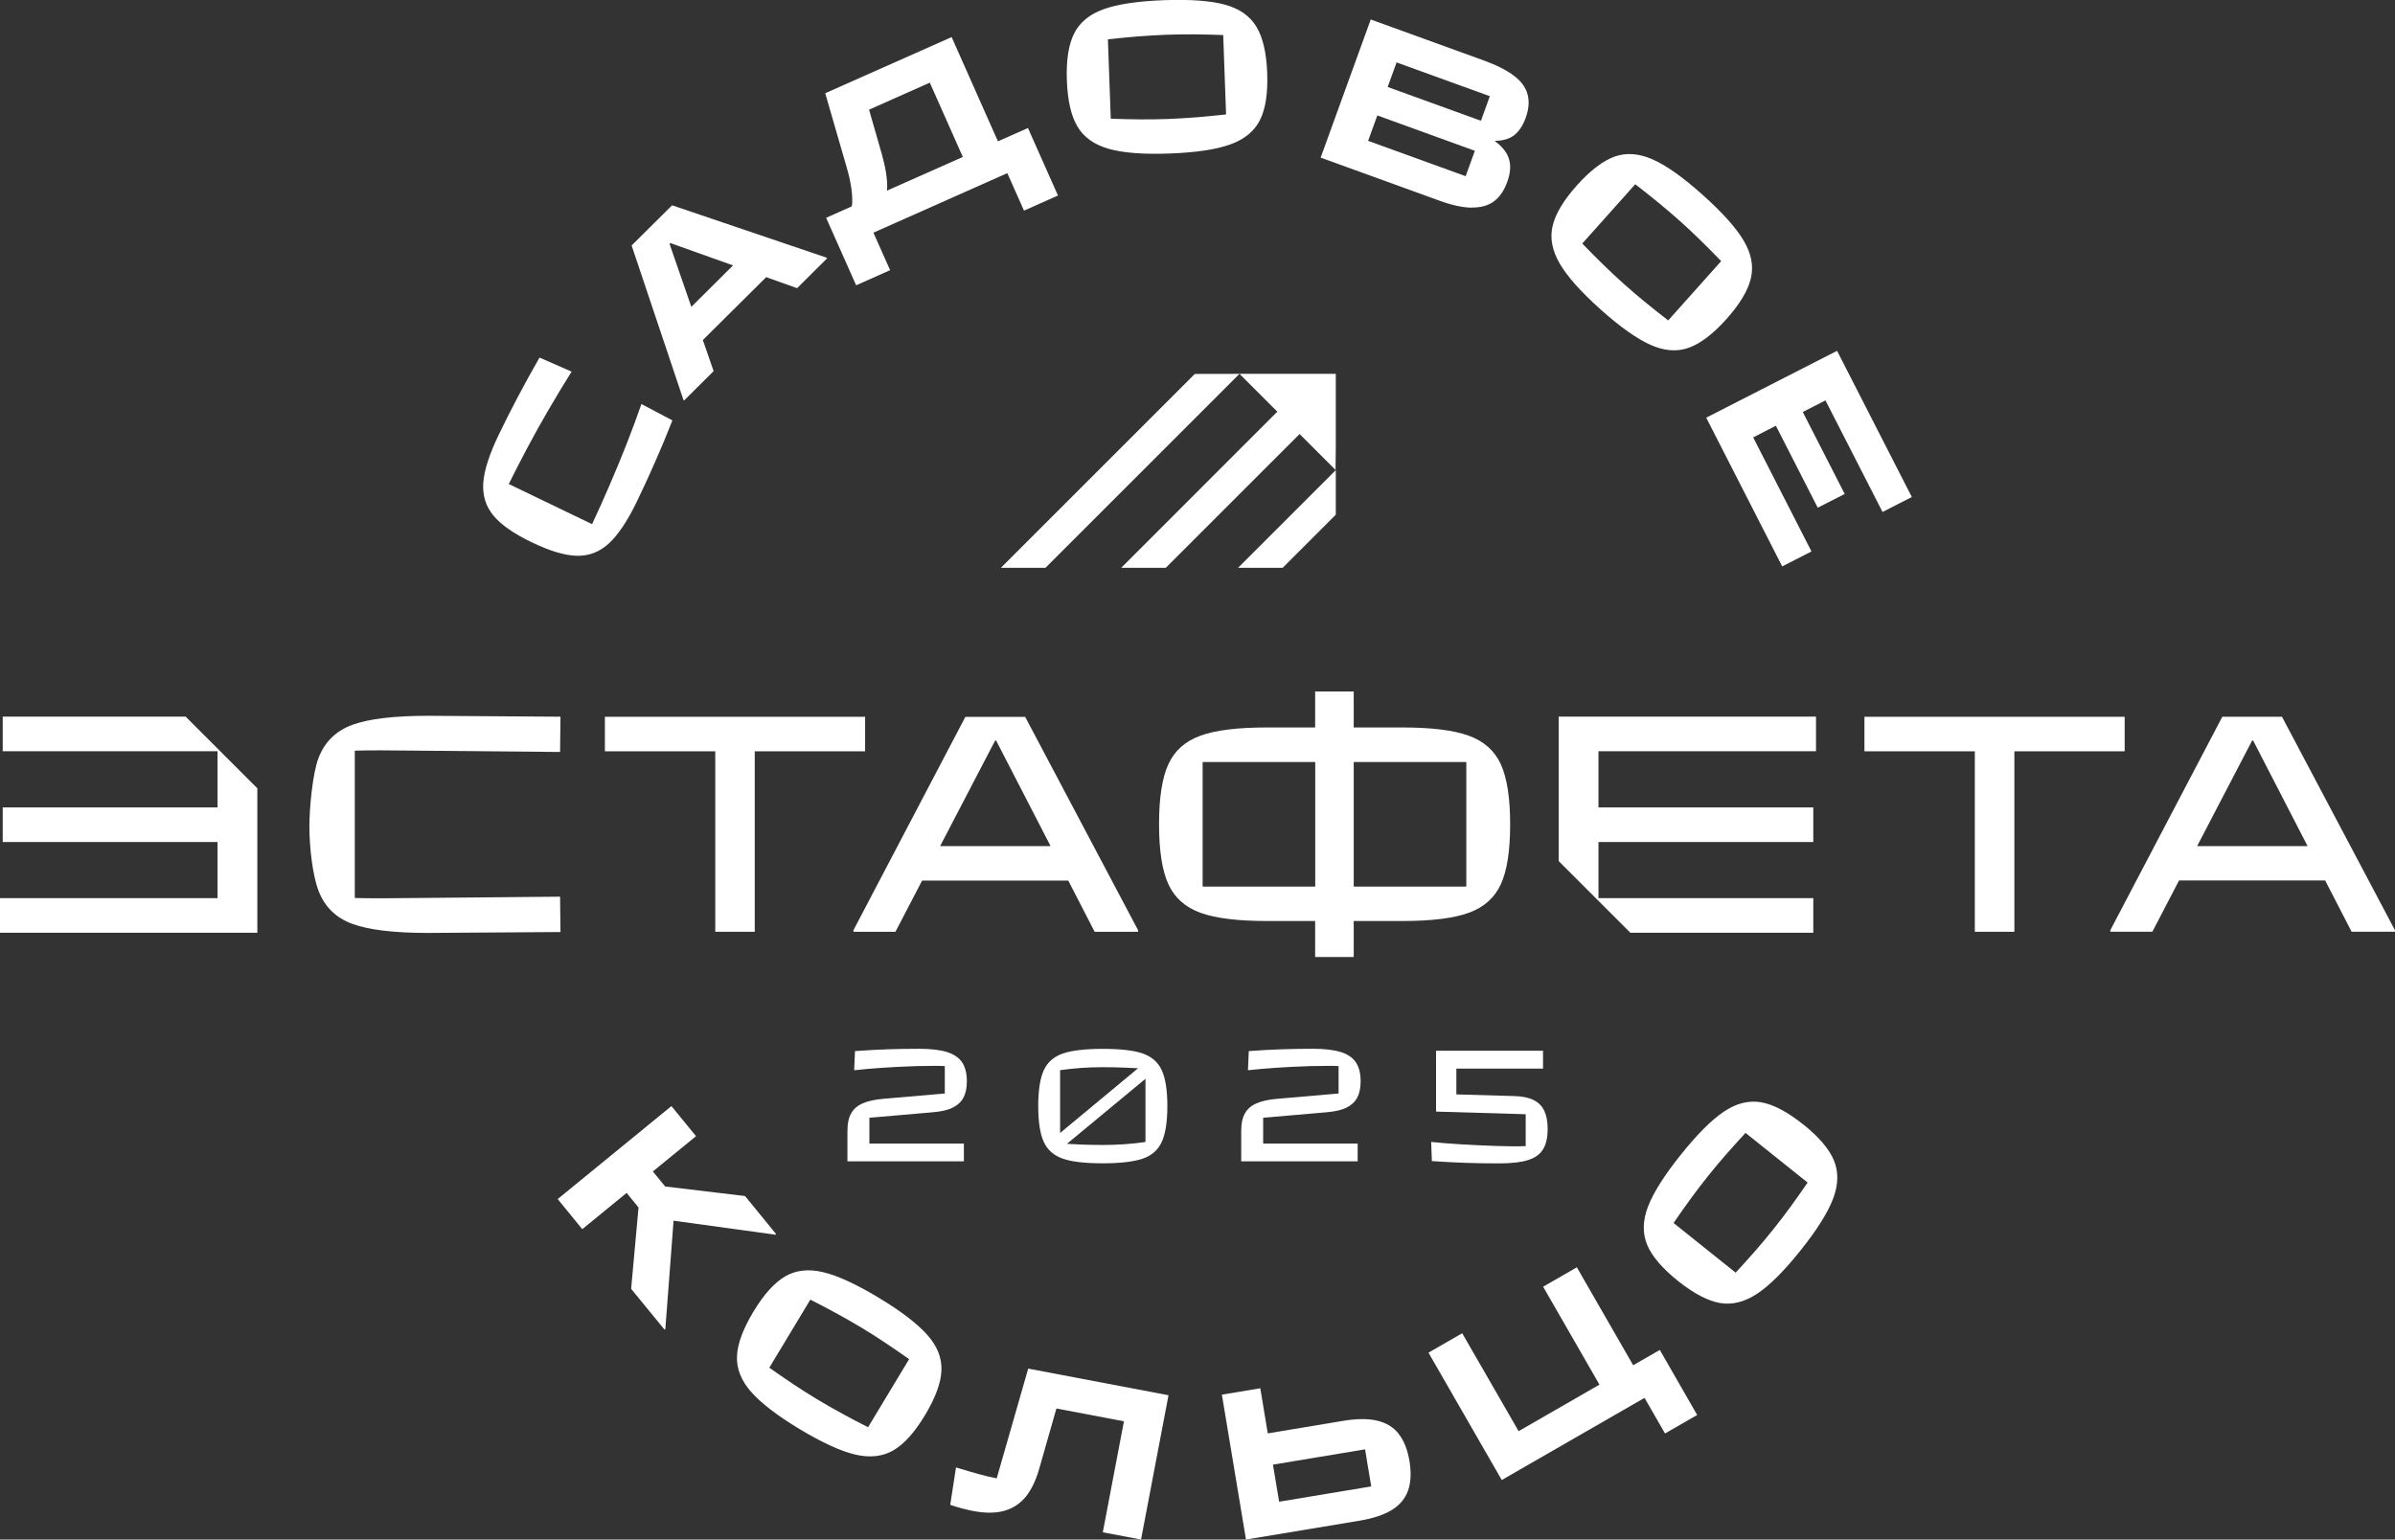 <?xml version="1.0" encoding="UTF-8"?><svg id="_Слой_2" xmlns="http://www.w3.org/2000/svg" viewBox="0 0 291.21 187.25"><rect x="0" y="0" width="291.21" height="187.25" fill="#333333" stroke="none"/><defs><style>.cls-1{fill:#fff;}</style></defs><g id="metro-stations"><path class="cls-1" d="M113.44,135.28c1-.08,1.8-.27,2.4-.56.6-.3,1.03-.7,1.31-1.22.27-.51.41-1.17.41-1.98,0-.96-.19-1.73-.57-2.3-.38-.57-.99-.99-1.83-1.26-.84-.26-1.97-.4-3.39-.4-1.32,0-2.57.02-3.76.06-1.19.04-2.54.11-4.05.22l-.1,2.33c2.2-.24,4.62-.4,7.26-.49.16-.01.32-.02.47-.02h.47c.47-.01.95-.02,1.41-.02s.94,0,1.41.02v3.34l-7.52.65c-1.03.09-1.86.28-2.49.56-.63.28-1.1.69-1.39,1.23-.3.53-.44,1.23-.44,2.09v3.72h14.16v-2.16h-11.49v-3.14l7.73-.67Z"/><path class="cls-1" d="M129.24,140.93c1.09.38,2.71.56,4.85.56s3.73-.19,4.84-.56c1.1-.38,1.88-1.05,2.33-2.04.45-.98.68-2.44.68-4.36s-.23-3.38-.68-4.36c-.45-.98-1.23-1.66-2.33-2.04-1.1-.38-2.71-.56-4.84-.56s-3.75.19-4.85.56c-1.09.38-1.87,1.05-2.32,2.03-.45.98-.68,2.43-.68,4.37s.23,3.4.68,4.37c.45.98,1.23,1.65,2.32,2.03ZM136.69,139.17c-.85.06-1.72.09-2.6.09s-1.73-.02-2.59-.05c-.59-.02-1.18-.06-1.77-.09l9.55-7.91v7.69c-.87.12-1.73.21-2.58.27ZM131.46,129.89c.85-.06,1.72-.09,2.62-.09s1.73.02,2.59.05c.57.02,1.14.05,1.71.08l-9.48,7.87v-7.64c.86-.12,1.71-.21,2.56-.27Z"/><path class="cls-1" d="M161.32,135.28c1-.08,1.8-.27,2.4-.56.6-.3,1.03-.7,1.31-1.22.27-.51.41-1.17.41-1.98,0-.96-.19-1.73-.57-2.3-.38-.57-.99-.99-1.83-1.26-.84-.26-1.97-.4-3.39-.4-1.32,0-2.57.02-3.76.06-1.19.04-2.54.11-4.05.22l-.1,2.33c2.2-.24,4.62-.4,7.26-.49.16-.01.32-.02.47-.02h.47c.47-.01.95-.02,1.41-.02s.94,0,1.41.02v3.34l-7.52.65c-1.03.09-1.86.28-2.49.56-.63.28-1.1.69-1.39,1.23-.3.53-.44,1.23-.44,2.09v3.72h14.16v-2.16h-11.49v-3.14l7.73-.67Z"/><path class="cls-1" d="M187.62,129.96v-2.16h-13.01v7.4l10.9.32v3.88c-.98.04-2.18.03-3.6-.02-3.18-.11-5.81-.27-7.89-.49l.08,2.33c1.61.11,3.03.18,4.27.22,1.24.04,2.54.06,3.92.06,1.49,0,2.66-.13,3.5-.4.84-.26,1.45-.7,1.83-1.31.38-.61.56-1.44.56-2.49,0-.9-.14-1.63-.41-2.2-.27-.57-.71-1.01-1.31-1.31-.6-.3-1.4-.46-2.4-.48l-6.98-.2v-3.14h10.54Z"/><path class="cls-1" d="M64.69,65.97c2.19,1.06,4.02,1.6,5.47,1.63,1.45.03,2.75-.47,3.87-1.5s2.26-2.73,3.41-5.1c.71-1.47,1.43-3.04,2.17-4.71.74-1.68,1.46-3.4,2.15-5.16l-3.77-1.99c-1.09,3.15-2.41,6.51-3.96,10.08-.72,1.66-1.4,3.17-2.04,4.53l-10.13-4.88c.72-1.44,1.47-2.92,2.27-4.42,1.52-2.87,3.31-5.95,5.37-9.25l-3.9-1.71c-.97,1.69-1.86,3.31-2.67,4.85-.81,1.54-1.58,3.06-2.3,4.56-1.14,2.37-1.76,4.31-1.87,5.84-.1,1.53.31,2.85,1.24,3.97.93,1.12,2.49,2.21,4.68,3.26Z"/><path class="cls-1" d="M83.19,48.7l3.58-3.56-1.31-3.78,7.7-7.65,3.76,1.34,3.65-3.63-.09-.09-18.76-6.36-4.92,4.89,6.29,18.75.09.09ZM81.5,29.56l7.63,2.72-5.07,5.04-2.65-7.66.09-.09Z"/><path class="cls-1" d="M103.61,24.75c0,.13-.03.23-.04.35l-3.12,1.39,3.65,8.21,4.13-1.84-2.03-4.56,16.28-7.24,2.03,4.56,4.13-1.84-3.65-8.21-3.65,1.62-5.63-12.68-15.37,6.83,2.63,9.09c.49,1.7.7,3.13.65,4.3ZM113.06,10.06l4.01,9.03-9.23,4.1c0-.1.02-.17.03-.27.04-1.15-.19-2.56-.67-4.25l-1.53-5.33,7.39-3.29Z"/><path class="cls-1" d="M134.81,18.1c1.75.5,4.23.69,7.43.57s5.66-.49,7.37-1.11c1.71-.62,2.91-1.61,3.59-2.96.68-1.35.97-3.25.88-5.7-.09-2.45-.52-4.33-1.3-5.63-.78-1.3-2.04-2.2-3.79-2.69-1.75-.49-4.23-.67-7.43-.56-3.2.12-5.66.48-7.37,1.1-1.71.61-2.91,1.6-3.59,2.96-.68,1.36-.97,3.26-.88,5.71.09,2.45.52,4.32,1.3,5.62.77,1.3,2.04,2.19,3.79,2.69ZM138.22,4.44c1.15-.09,2.32-.16,3.49-.21,1.17-.04,2.34-.06,3.49-.05s2.33.04,3.53.08l.35,9.66c-1.19.13-2.36.24-3.51.34-1.15.09-2.32.16-3.49.21-1.17.04-2.34.06-3.49.05s-2.33-.04-3.53-.08l-.35-9.66c1.19-.13,2.36-.24,3.51-.34Z"/><path class="cls-1" d="M178.94,25.24c1.08.02,1.98-.22,2.68-.73.71-.51,1.26-1.31,1.65-2.39.37-1.02.45-1.92.23-2.71-.22-.79-.76-1.51-1.63-2.17-.04-.03-.1-.07-.15-.1.89-.02,1.65-.19,2.23-.58.67-.46,1.19-1.2,1.55-2.2.39-1.07.47-2.03.24-2.87-.22-.85-.77-1.6-1.65-2.27-.87-.67-2.09-1.29-3.66-1.86l-13.76-4.99-6.09,16.8,14.45,5.24c1.51.55,2.81.83,3.9.85ZM181.15,11.7l-1.08,2.99-11.34-4.11,1.08-2.99,11.34,4.11ZM167.47,14.04l11.86,4.3-1.12,3.09-11.86-4.3,1.12-3.09Z"/><path class="cls-1" d="M194.62,37.64c2.39,2.14,4.42,3.57,6.08,4.31,1.67.74,3.21.86,4.63.35,1.42-.5,2.95-1.67,4.59-3.49,1.63-1.83,2.62-3.48,2.97-4.96.35-1.48.06-3-.87-4.57-.92-1.57-2.58-3.42-4.97-5.56-2.39-2.14-4.41-3.58-6.08-4.32-1.66-.74-3.21-.86-4.63-.36-1.43.51-2.96,1.68-4.6,3.5-1.63,1.83-2.62,3.48-2.96,4.95-.34,1.47-.05,2.99.87,4.57s2.57,3.43,4.96,5.57ZM198.83,22.41c.95.73,1.87,1.46,2.76,2.19.9.73,1.78,1.49,2.66,2.27.87.78,1.73,1.58,2.55,2.39.83.81,1.65,1.64,2.48,2.5l-6.44,7.21c-.95-.73-1.87-1.46-2.76-2.19-.9-.73-1.78-1.49-2.66-2.27-.87-.78-1.72-1.58-2.55-2.39-.83-.81-1.65-1.64-2.48-2.5l6.44-7.21Z"/><polygon class="cls-1" points="221.96 48.7 228.9 62.27 232.46 60.45 223.37 42.67 207.46 50.8 216.7 68.89 220.26 67.07 213.17 53.2 215.93 51.78 221.02 61.75 224.3 60.08 219.2 50.11 221.96 48.7"/><polygon class="cls-1" points="94.36 150.09 90.59 145.47 80.88 144.31 79.38 142.48 84.63 138.19 81.64 134.53 67.81 145.84 70.8 149.5 76.19 145.09 77.64 146.86 76.74 156.76 80.8 161.72 80.9 161.64 81.9 148.47 94.26 150.17 94.36 150.09"/><path class="cls-1" d="M106.85,157.84c-2.75-1.65-5-2.69-6.77-3.11-1.77-.42-3.31-.25-4.62.52-1.31.77-2.6,2.2-3.86,4.3-1.26,2.1-1.93,3.9-1.99,5.41-.06,1.51.51,2.95,1.71,4.32,1.2,1.37,3.17,2.89,5.91,4.54,2.75,1.65,5.01,2.69,6.78,3.1,1.77.41,3.31.24,4.62-.52,1.3-.76,2.59-2.19,3.85-4.29,1.26-2.1,1.93-3.91,1.99-5.42.06-1.52-.5-2.96-1.71-4.32s-3.17-2.88-5.92-4.53ZM105.55,173.59c-1.07-.54-2.11-1.08-3.12-1.64-1.02-.55-2.03-1.13-3.03-1.73-1.01-.61-1.99-1.23-2.95-1.87-.96-.64-1.93-1.31-2.91-2l4.99-8.28c1.06.54,2.11,1.08,3.12,1.64,1.02.55,2.03,1.13,3.03,1.73,1.01.6,1.99,1.23,2.95,1.87.96.64,1.93,1.31,2.91,2l-4.99,8.28Z"/><path class="cls-1" d="M121.17,179.8c-.7-.14-1.39-.29-2.09-.49-.85-.23-1.79-.51-2.84-.83l-.7,4.55c.47.16.95.31,1.45.44.5.13.95.23,1.35.31,1.41.27,2.64.27,3.68,0,1.04-.27,1.92-.82,2.63-1.65.71-.84,1.28-2,1.71-3.49l2.09-7.33,8.21,1.56-2.57,13.5,4.65.88,3.34-17.55-17.06-3.24-3.83,13.35Z"/><path class="cls-1" d="M170.07,174.39c-.64-.81-1.51-1.34-2.62-1.6-1.11-.26-2.5-.25-4.18.03l-9.12,1.52-.91-5.49-4.67.78,2.93,17.62,13.79-2.29c1.68-.28,3-.72,3.96-1.32.97-.6,1.62-1.39,1.96-2.36.34-.97.4-2.16.17-3.56-.23-1.4-.67-2.5-1.31-3.31ZM155.53,182.65l-.75-4.51,11.2-1.86.75,4.51-11.2,1.86Z"/><polygon class="cls-1" points="198.58 166.05 191.73 154.14 187.63 156.5 194.48 168.41 184.65 174.07 177.79 162.16 173.69 164.52 182.6 180.01 199.96 170.02 202.45 174.35 206.36 172.1 201.82 164.19 198.58 166.05"/><path class="cls-1" d="M219.25,136.76c-1.92-1.53-3.62-2.43-5.11-2.69-1.49-.26-3,.11-4.51,1.12-1.51,1.01-3.27,2.77-5.27,5.27-2,2.5-3.33,4.61-3.98,6.3-.65,1.7-.68,3.25-.1,4.65.59,1.4,1.84,2.86,3.75,4.39,1.92,1.53,3.62,2.42,5.1,2.68,1.49.26,2.99-.12,4.51-1.12,1.52-1,3.28-2.76,5.28-5.26,2-2.5,3.32-4.61,3.97-6.31.64-1.7.68-3.25.1-4.65-.58-1.39-1.83-2.86-3.74-4.39ZM217.76,146.71c-.68.94-1.39,1.86-2.12,2.78-.73.92-1.48,1.81-2.24,2.68-.76.87-1.55,1.74-2.36,2.62l-7.55-6.04c.68-.99,1.35-1.95,2.03-2.88.68-.94,1.39-1.86,2.12-2.78.73-.92,1.48-1.81,2.24-2.68.76-.87,1.55-1.74,2.36-2.62l7.55,6.04c-.68.99-1.35,1.95-2.03,2.88Z"/><polygon class="cls-1" points=".33 87.16 .33 91.37 26.45 91.37 26.45 98.2 .33 98.2 .33 102.41 26.45 102.41 26.45 109.24 0 109.24 0 113.45 26.45 113.45 28.87 113.45 31.29 113.45 31.29 95.88 22.57 87.16 .33 87.16"/><polygon class="cls-1" points="220.81 91.37 220.81 87.16 194.36 87.16 191.94 87.16 189.52 87.16 189.52 104.73 198.24 113.45 220.48 113.45 220.48 109.24 194.36 109.24 194.36 102.41 220.48 102.41 220.48 98.2 194.36 98.2 194.36 91.37 220.81 91.37"/><path class="cls-1" d="M68.1,109.06l-17.36.16c-3.33.05-5.87.05-7.6,0v-17.92c1.73-.05,4.27-.05,7.6,0l17.36.16.05-4.29-16.09-.11c-4.16,0-7.23.37-9.22,1.1-1.99.73-3.35,2.07-4.1,4-.75,1.93-1.12,6.2-1.12,8.36,0,2.46.37,5.91,1.12,7.85.75,1.93,2.11,3.27,4.1,4,1.99.73,5.06,1.1,9.22,1.1l16.09-.11-.05-4.29Z"/><polygon class="cls-1" points="91.77 113.33 91.77 91.38 105.19 91.38 105.19 87.18 73.55 87.18 73.55 91.38 86.97 91.38 86.97 113.33 91.77 113.33"/><path class="cls-1" d="M133.11,113.33h5.27v-.19l-13.73-25.95h-7.27l-13.61,25.95v.19h5.11l3.24-6.23h17.77l3.21,6.23ZM114.31,102.91l6.69-12.84h.12l6.62,12.84h-13.42Z"/><path class="cls-1" d="M159.91,112.02v4.38h4.69v-4.38h5.92c3.54,0,6.23-.33,8.07-1,1.85-.67,3.15-1.83,3.9-3.48.76-1.65,1.13-4.08,1.13-7.29s-.38-5.63-1.13-7.29c-.76-1.65-2.06-2.81-3.9-3.48-1.85-.67-4.54-1-8.07-1h-5.92v-4.38h-4.69v4.38h-5.88c-3.54,0-6.23.33-8.07,1-1.85.67-3.15,1.83-3.9,3.48-.76,1.65-1.13,4.08-1.13,7.29s.38,5.63,1.13,7.29c.76,1.65,2.06,2.81,3.9,3.48,1.85.67,4.54,1,8.07,1h5.88ZM178.29,92.68v15.15h-13.69v-15.15h13.69ZM146.23,92.68h13.69v15.15h-13.69v-15.15Z"/><polygon class="cls-1" points="258.34 87.18 226.7 87.18 226.7 91.38 240.12 91.38 240.12 113.33 244.93 113.33 244.93 91.38 258.34 91.38 258.34 87.18"/><path class="cls-1" d="M277.48,87.18h-7.27l-13.61,25.95v.19h5.11l3.24-6.23h17.77l3.21,6.23h5.27v-.19l-13.73-25.95ZM267.15,102.91l6.69-12.84h.12l6.62,12.84h-13.42Z"/><polygon class="cls-1" points="162.42 45.47 153.4 45.47 153.41 45.47 150.71 45.47 155.31 50.07 136.33 69.06 141.75 69.06 158.02 52.79 162.39 57.16 162.42 54.48 162.42 45.47"/><polygon class="cls-1" points="121.7 69.06 127.12 69.06 150.71 45.47 145.28 45.48 121.7 69.06"/><polygon class="cls-1" points="155.96 69.06 162.42 62.6 162.42 57.18 150.54 69.06 155.96 69.06"/></g></svg>